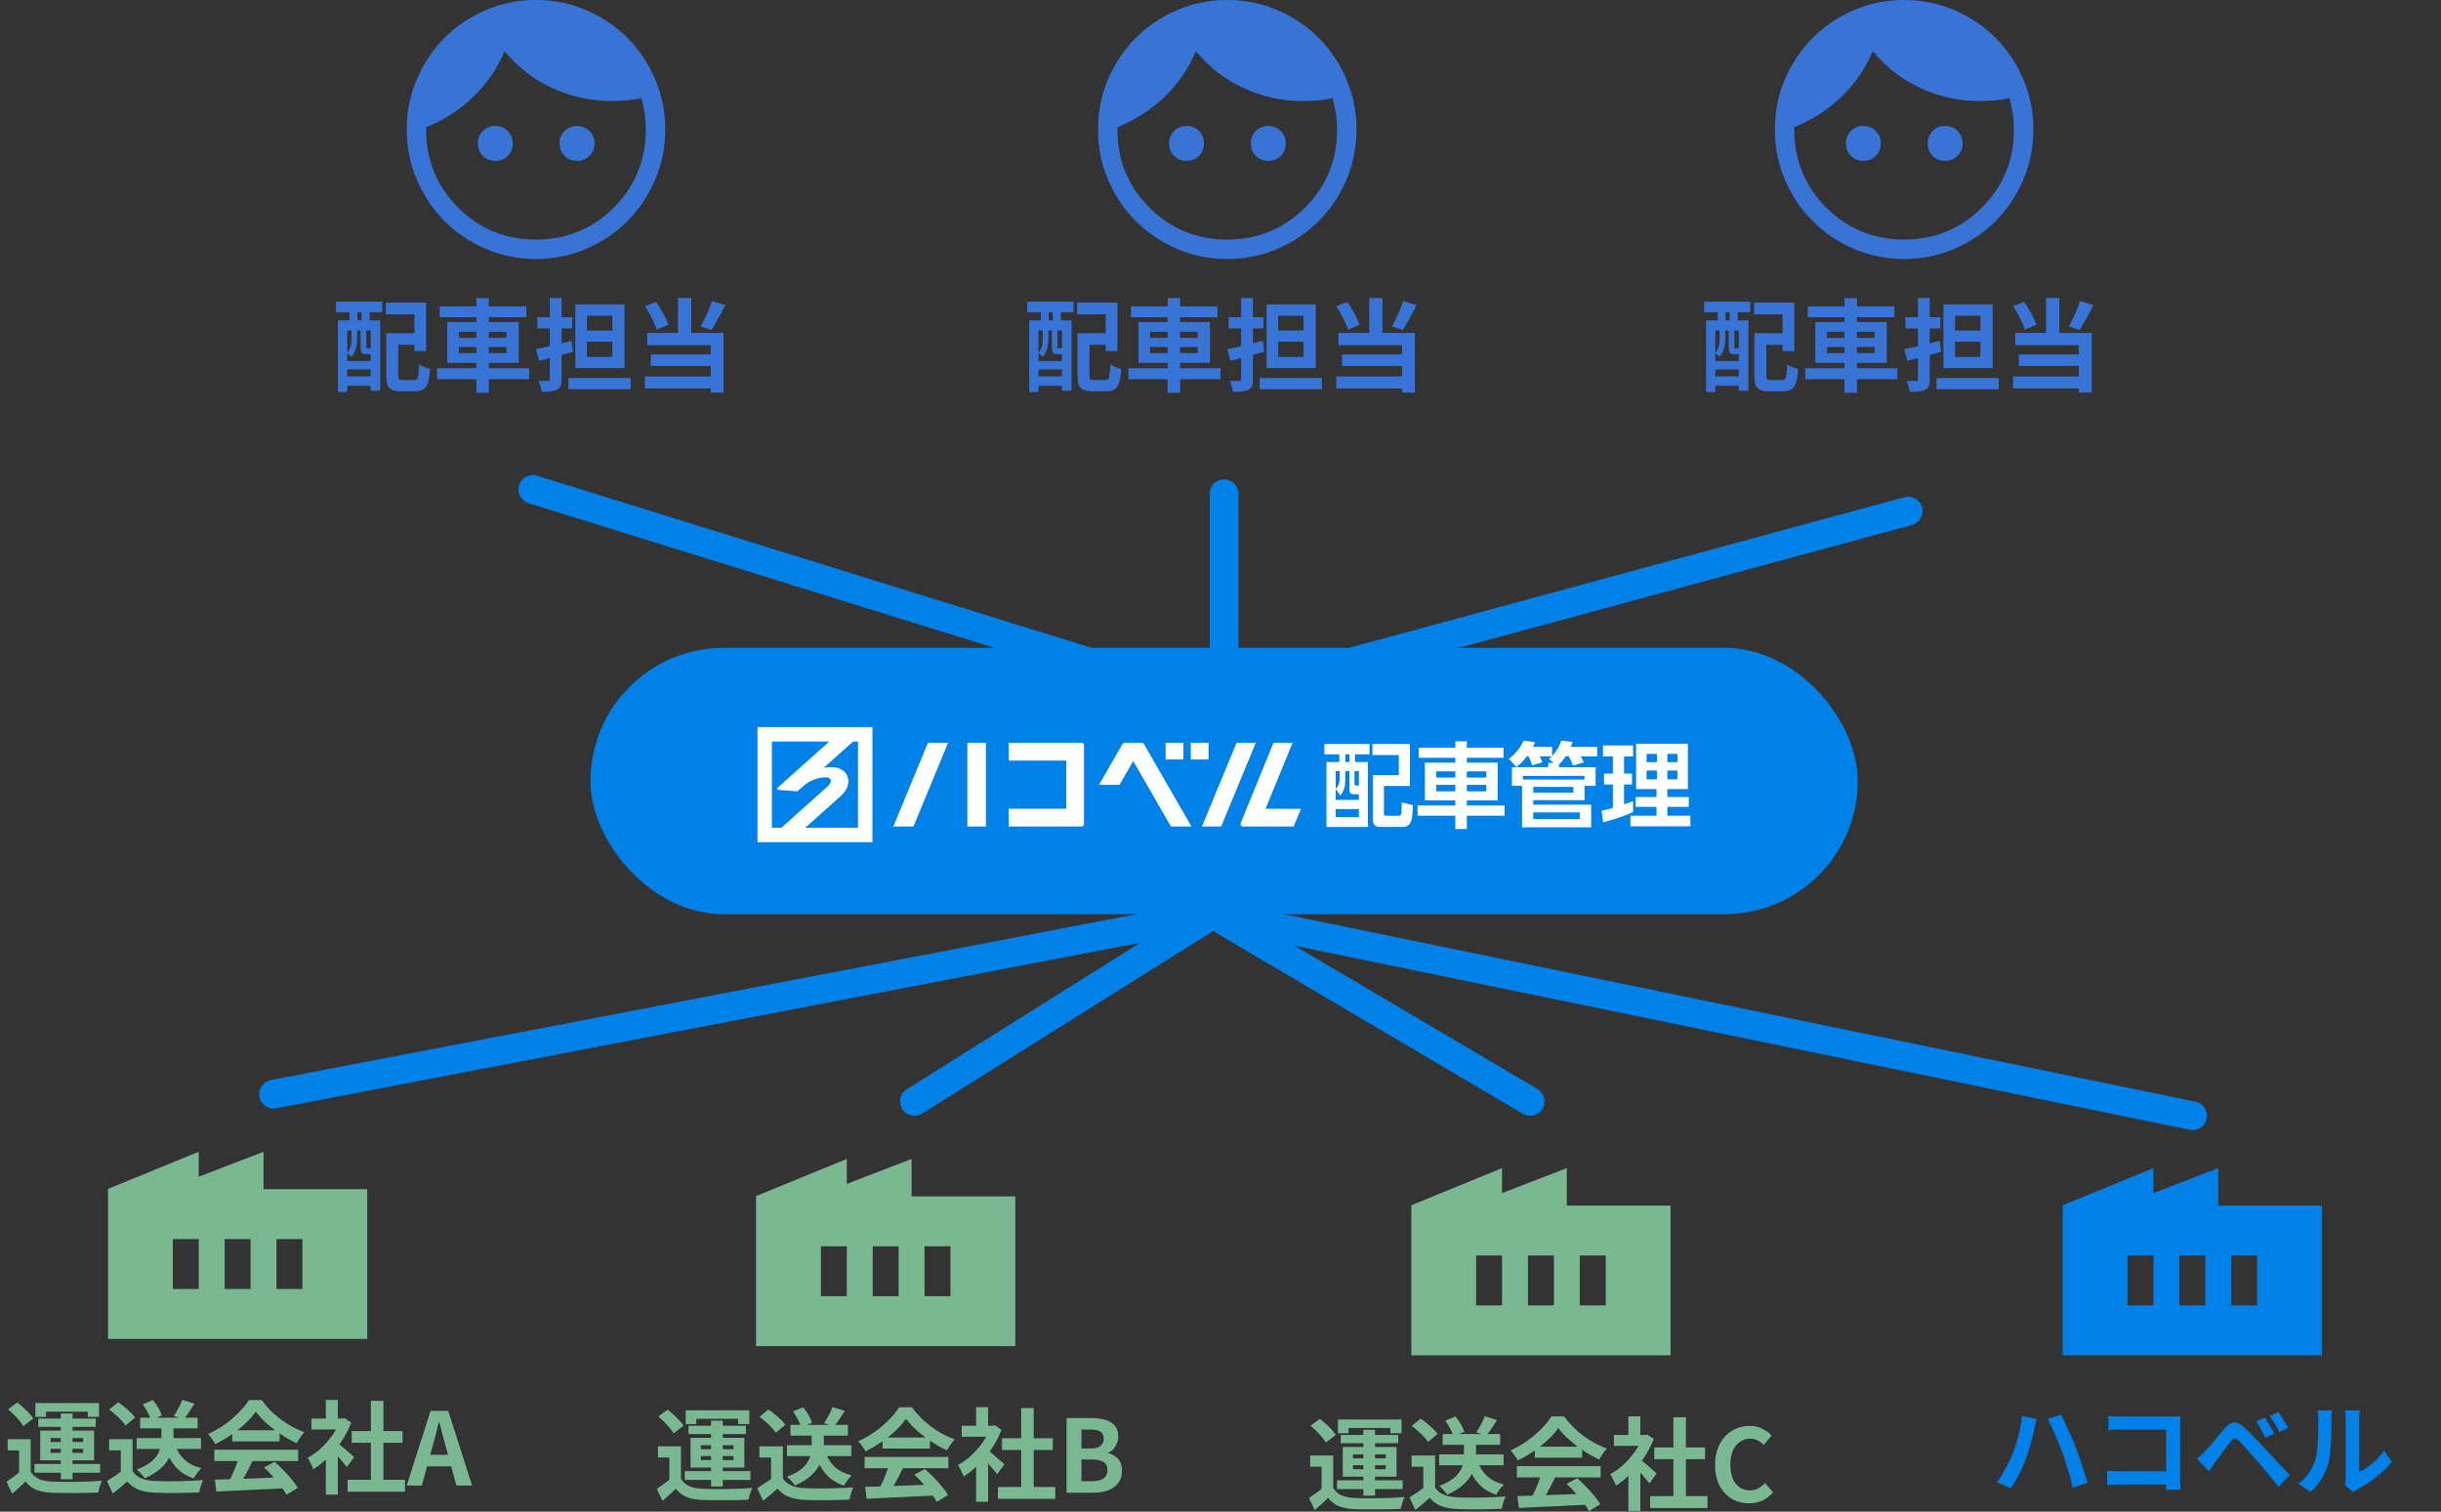 <svg fill="none" height="210" viewBox="0 0 339 210" width="339" xmlns="http://www.w3.org/2000/svg"><rect x="0" y="0" width="339" height="210" fill="#333333" stroke="none"/><path d="m304.5 155-136.064-28" stroke="#0081e8" stroke-linecap="round" stroke-width="4"/><rect fill="#0081e8" height="37" rx="18.5" width="176" x="82" y="90"/><g fill="#fff"><path d="m176.86 103.182-4.558 11.155c-.095.23.074.481.322.481h7.036l1.016-2.458h-4.916l3.751-9.178z"/><path d="m136.922 103.182h-2.583v11.636h2.583z"/><path d="m128.873 103.182-4.81 11.636h2.797l4.809-11.636z"/><path d="m140.094 103.182v2.473h7.983v6.691h-7.983v2.472h10.102c.192 0 .348-.156.348-.349v-10.938c0-.193-.156-.349-.348-.349z"/><path d="m171.735 103.182-4.809 11.636h2.67l4.809-11.636z"/><path d="m158.564 103.182h-2.374c-.125 0-.24.067-.302.175l-3.257 5.672h2.846l1.901-3.31 5.241 9.099h2.849l-6.603-11.462c-.062-.108-.177-.174-.301-.174z"/><path d="m164.346 103.182h-2.468v2.327h2.468z"/><path d="m167.841 103.182h-2.467v2.327h2.467z"/><path d="m105.196 101v16h15.965v-16zm2.003 13.993v-11.986h7.978l-7.187 6.418c-.114.102-.05.292.103.304l2.494.193c.095.008.188-.024.258-.087l.668-.596c.766-.684 1.724-1.123 2.744-1.232.367-.04.604-.021.764.018.351.086.657.566-.12 1.261-1.08.964-4.885 4.362-6.392 5.707zm11.959 0h-7.333c1.767-1.58 4.187-3.737 4.894-4.37 1.74-1.553.966-2.954.709-3.25-.748-.909-2.109-.811-2.405-.793-.143.009-.387.044-.623.082l4.092-3.655h.667v11.986z"/><path d="m195.81 103.358h-5.207v1.537h3.66v2.79h-3.596v6.238c0 .724.413.944 1.07.944h3.106c.516 0 .915-.246 1.108-.724.206-.504.258-1.704.271-2.286l-1.547-.387c0 1.86-.09 1.86-.502 1.86h-1.624c-.245 0-.348-.065-.348-.323v-3.823h3.609v-5.825zm-11.883 0v1.433h2.075v1.072h-1.791v9.016h5.76v-9.016h-1.791v-1.072h2.024v-1.433zm3.48 1.433v1.072h-.58v-1.072zm-1.354 2.325v1.008c0 .529-.129 1.072-.554 1.433v-2.441zm1.354 0v2.558c0 .452.141.671.618.671h.696v.775h-3.222v-1.511l.645.904c.541-.671.683-1.356.683-2.208v-1.188h.58zm1.314 0v2.002h-.373c-.233 0-.245-.052-.245-.297v-1.705zm0 5.283v1.098h-3.222v-1.098z"/><path d="m202.111 115.163h1.599v-1.848h5.245v-1.42h-5.245v-.711h4.279v-5.244h-4.279v-.671h5.09v-1.395h-5.09v-.892h-1.599v.892h-5.09v1.395h5.09v.671h-4.227v5.244h4.227v.711h-5.245v1.42h5.245zm0-8.009v.866h-2.654v-.866zm4.305 0v.866h-2.706v-.866zm-4.305 1.873v.904h-2.654v-.904zm4.305 0v.904h-2.706v-.904z"/><path d="m216.52 106.199c.361-.349.632-.698.902-1.124h.451c.232.413.412.84.567 1.279l1.534-.452c-.129-.284-.284-.556-.464-.827h2.307v-1.33h-3.66c.103-.246.155-.414.232-.672l-1.547-.181c-.296.84-.696 1.486-1.289 2.144v-1.291h-2.654c.129-.259.18-.375.257-.646l-1.585-.22c-.36.982-1.185 1.925-2.023 2.519l1.031 1.137c.644-.439 1.005-.84 1.469-1.46h.245c.167.323.373.892.477 1.253l1.43-.439c-.077-.22-.245-.621-.361-.814h1.663c-.116.129-.258.258-.387.374l.683.53h-.773v.594h-5.052v2.596h1.405v5.76h9.601v-3.138h-8.042v-.633h7.127v-1.99h1.534v-2.596h-5.078v-.374zm-5.026 2.092v-.504h8.557v.504zm1.443 1.02h5.568v.801h-5.568zm0 3.54h6.457v.929h-6.457z"/><path d="m227.217 103.319v6.303h2.836v1.098h-2.9v1.369h2.9v1.227h-3.622v1.473h8.326v-1.473h-3.197v-1.227h2.978v-1.369h-2.978v-1.098h2.849v-6.303zm-3.222 8.899c-.515.155-1.043.284-1.572.413l.219 1.602c1.147-.284 3.106-.917 4.163-1.421v-1.537c-.413.168-.837.31-1.263.452v-2.751h1.108v-1.511h-1.108v-2.377h1.263v-1.537h-4.188v1.537h1.378v2.377h-1.237v1.511h1.237zm6.109-7.491v1.149h-1.43v-1.149zm2.849 0v1.149h-1.393v-1.149zm-2.849 2.312v1.227h-1.43v-1.227zm2.849 0v1.227h-1.393v-1.227z"/></g><path d="m212.5 153-44.064-26-41.436 26" stroke="#0081e8" stroke-linecap="round" stroke-width="4"/><path d="m164.782 22.351c-.688 0-1.264-.232-1.727-.697-.464-.465-.696-1.042-.696-1.731 0-.69.232-1.267.696-1.731.463-.465 1.039-.697 1.727-.697s1.264.232 1.728.697c.463.465.695 1.042.695 1.731 0 .69-.232 1.267-.695 1.731-.464.465-1.04.697-1.728.697zm11.353 0c-.688 0-1.264-.232-1.728-.697s-.695-1.042-.695-1.731c0-.69.231-1.267.695-1.731s1.04-.697 1.728-.697 1.264.232 1.727.697c.464.465.696 1.042.696 1.731 0 .69-.232 1.267-.696 1.731-.463.465-1.039.697-1.727.697zm-5.699 10.928c4.248 0 7.853-1.484 10.814-4.452 2.962-2.968 4.442-6.581 4.442-10.838 0-.779-.059-1.544-.179-2.293s-.269-1.439-.449-2.069c-.598.15-1.249.255-1.952.315-.703.06-1.428.09-2.176.09-2.902 0-5.646-.6-8.234-1.799-2.588-1.199-4.794-2.908-6.619-5.127-1.017 2.428-2.475 4.55-4.375 6.363-1.899 1.814-4.075 3.215-6.528 4.205v.315c0 4.257 1.48 7.87 4.442 10.838 2.961 2.968 6.566 4.452 10.814 4.452zm0 2.698c-2.483 0-4.816-.472-7-1.417-2.184-.944-4.083-2.226-5.699-3.845-1.615-1.619-2.894-3.523-3.836-5.711-.943-2.189-1.414-4.527-1.414-7.016s.471-4.827 1.414-7.015c.942-2.189 2.221-4.092 3.836-5.711 1.616-1.619 3.515-2.901 5.699-3.845 2.184-.944 4.517-1.417 7-1.417s4.816.472 7 1.417c2.184.944 4.083 2.226 5.699 3.845 1.615 1.619 2.894 3.523 3.836 5.711.943 2.189 1.414 4.527 1.414 7.015s-.471 4.827-1.414 7.016c-.942 2.189-2.221 4.092-3.836 5.711-1.616 1.619-3.515 2.901-5.699 3.845-2.184.944-4.517 1.417-7 1.417z" fill="#3774d6"/><path d="m150.449 46.294h3.906v1.596h-3.906zm-.812 0h1.666v5.838c0 .289.037.471.112.546.075.075.252.112.532.112h.294.462.476.336c.177 0 .308-.051.392-.154.093-.112.159-.327.196-.644.047-.317.084-.784.112-1.4.121.093.271.187.448.28.177.084.359.163.546.238.196.065.369.117.518.154-.056.793-.154 1.414-.294 1.862s-.35.765-.63.952c-.28.187-.663.28-1.148.28-.075 0-.177 0-.308 0s-.275 0-.434 0-.322 0-.49 0c-.159 0-.303 0-.434 0s-.229 0-.294 0c-.523 0-.933-.065-1.232-.196-.289-.121-.499-.345-.63-.672-.131-.317-.196-.77-.196-1.358zm-.042-4.256h5.586v6.734h-1.624v-5.11h-3.962zm-6.664 2.478h5.88v9.758h-1.33v-8.372h-3.262v8.568h-1.288zm.686 5.642h4.494v1.162h-4.494zm0 2.128h4.494v1.302h-4.494zm-.952-10.374h6.412v1.47h-6.412zm1.89.336h1.092v3.36h-1.092zm1.652 0h1.12v3.36h-1.12zm-1.386 3.346h.784v1.428c0 .261-.023.546-.07.854-.037.299-.117.597-.238.896-.112.289-.275.555-.49.798-.065-.075-.163-.168-.294-.28-.121-.112-.229-.191-.322-.238.187-.205.322-.425.406-.658.093-.233.154-.467.182-.7.028-.243.042-.471.042-.686zm1.26 0h.784v2.576c0 .093.005.154.014.182.009.019.037.028.084.028h.07.098.084c.103 0 .163-.014.182-.042.084.065.196.126.336.182s.271.098.392.126c-.047.196-.135.341-.266.434-.121.084-.289.126-.504.126-.037 0-.089 0-.154 0-.056 0-.117 0-.182 0-.056 0-.107 0-.154 0-.299 0-.504-.065-.616-.196-.112-.131-.168-.406-.168-.826zm10.976-3.038h12.026v1.512h-12.026zm-.35 8.596h12.796v1.526h-12.796zm5.446-9.744h1.736v13.16h-1.736zm-2.422 6.79v.854h6.608v-.854zm0-2.1v.84h6.608v-.84zm-1.624-1.358h9.926v5.67h-9.926zm12.334 3.766c.429-.084.91-.187 1.442-.308.541-.131 1.111-.266 1.708-.406.597-.149 1.19-.299 1.778-.448l.21 1.526c-.803.224-1.619.448-2.45.672-.821.215-1.573.406-2.254.574zm.182-4.438h4.844v1.554h-4.844zm1.736-2.674h1.638v11.27c0 .401-.042.714-.126.938-.084.233-.247.411-.49.532-.233.121-.527.201-.882.238-.345.047-.765.07-1.26.07-.028-.215-.089-.471-.182-.77-.084-.289-.177-.541-.28-.756.271.009.532.014.784.014h.532c.103 0 .173-.019.21-.056.037-.047.056-.117.056-.21zm2.576 11.116h8.652v1.568h-8.652zm2.576-5.04v2.114h3.528v-2.114zm0-3.612v2.058h3.528v-2.058zm-1.61-1.568h6.832v8.848h-6.832zm14.252-.896h1.848v5.74h-1.848zm-4.592 1.148 1.526-.588c.252.317.49.667.714 1.05.224.373.425.747.602 1.12.177.364.317.695.42.994l-1.624.686c-.084-.299-.215-.639-.392-1.022-.168-.383-.359-.77-.574-1.162s-.439-.751-.672-1.078zm9.296-.728 1.876.56c-.205.411-.42.831-.644 1.26-.224.42-.448.821-.672 1.204-.215.383-.425.723-.63 1.022l-1.484-.532c.187-.317.378-.677.574-1.078.196-.401.378-.812.546-1.232.177-.429.322-.831.434-1.204zm-8.974 4.438h10.612v8.288h-1.792v-6.594h-8.82zm.49 2.982h8.974v1.61h-8.974zm-.798 3.066h10.052v1.666h-10.052z" fill="#3774d6"/><path d="m258.782 22.351c-.688 0-1.264-.232-1.728-.697-.463-.465-.695-1.042-.695-1.731 0-.69.232-1.267.695-1.731.464-.465 1.04-.697 1.728-.697s1.264.232 1.727.697c.464.465.696 1.042.696 1.731 0 .69-.232 1.267-.696 1.731-.463.465-1.039.697-1.727.697zm11.352 0c-.688 0-1.263-.232-1.727-.697s-.696-1.042-.696-1.731c0-.69.232-1.267.696-1.731s1.039-.697 1.727-.697c.689 0 1.264.232 1.728.697s.696 1.042.696 1.731c0 .69-.232 1.267-.696 1.731s-1.039.697-1.728.697zm-5.698 10.928c4.248 0 7.852-1.484 10.814-4.452 2.961-2.968 4.442-6.581 4.442-10.838 0-.779-.06-1.544-.179-2.293-.12-.75-.27-1.439-.449-2.069-.598.15-1.249.255-1.952.315-.703.06-1.428.09-2.176.09-2.902 0-5.647-.6-8.234-1.799-2.588-1.199-4.794-2.908-6.619-5.127-1.017 2.428-2.475 4.55-4.375 6.363-1.899 1.814-4.076 3.215-6.529 4.205v.315c0 4.257 1.481 7.87 4.443 10.838 2.961 2.968 6.566 4.452 10.814 4.452zm0 2.698c-2.483 0-4.816-.472-7-1.417-2.184-.944-4.084-2.226-5.699-3.845-1.615-1.619-2.894-3.523-3.836-5.711-.943-2.189-1.414-4.527-1.414-7.016s.471-4.827 1.414-7.015c.942-2.189 2.221-4.092 3.836-5.711 1.615-1.619 3.515-2.901 5.699-3.845 2.184-.944 4.517-1.417 7-1.417s4.816.472 7 1.417c2.184.944 4.083 2.226 5.698 3.845 1.616 1.619 2.895 3.523 3.837 5.711.942 2.189 1.413 4.527 1.413 7.015s-.471 4.827-1.413 7.016-2.221 4.092-3.837 5.711c-1.615 1.619-3.514 2.901-5.698 3.845-2.184.944-4.517 1.417-7 1.417z" fill="#3774d6"/><path d="m244.449 46.294h3.906v1.596h-3.906zm-.812 0h1.666v5.838c0 .289.037.471.112.546.075.075.252.112.532.112h.294.462.476.336c.177 0 .308-.051.392-.154.093-.112.159-.327.196-.644.047-.317.084-.784.112-1.4.121.093.271.187.448.28.177.084.359.163.546.238.196.065.369.117.518.154-.056.793-.154 1.414-.294 1.862s-.35.765-.63.952c-.28.187-.663.28-1.148.28-.075 0-.177 0-.308 0s-.275 0-.434 0-.322 0-.49 0c-.159 0-.303 0-.434 0s-.229 0-.294 0c-.523 0-.933-.065-1.232-.196-.289-.121-.499-.345-.63-.672-.131-.317-.196-.77-.196-1.358zm-.042-4.256h5.586v6.734h-1.624v-5.11h-3.962zm-6.664 2.478h5.88v9.758h-1.33v-8.372h-3.262v8.568h-1.288zm.686 5.642h4.494v1.162h-4.494zm0 2.128h4.494v1.302h-4.494zm-.952-10.374h6.412v1.47h-6.412zm1.89.336h1.092v3.36h-1.092zm1.652 0h1.12v3.36h-1.12zm-1.386 3.346h.784v1.428c0 .261-.023.546-.07.854-.037.299-.117.597-.238.896-.112.289-.275.555-.49.798-.065-.075-.163-.168-.294-.28-.121-.112-.229-.191-.322-.238.187-.205.322-.425.406-.658.093-.233.154-.467.182-.7.028-.243.042-.471.042-.686zm1.26 0h.784v2.576c0 .093.005.154.014.182.009.019.037.028.084.028h.07.098.084c.103 0 .163-.014.182-.042.084.065.196.126.336.182s.271.098.392.126c-.047.196-.135.341-.266.434-.121.084-.289.126-.504.126-.037 0-.089 0-.154 0-.056 0-.117 0-.182 0-.056 0-.107 0-.154 0-.299 0-.504-.065-.616-.196-.112-.131-.168-.406-.168-.826zm10.976-3.038h12.026v1.512h-12.026zm-.35 8.596h12.796v1.526h-12.796zm5.446-9.744h1.736v13.16h-1.736zm-2.422 6.79v.854h6.608v-.854zm0-2.1v.84h6.608v-.84zm-1.624-1.358h9.926v5.67h-9.926zm12.334 3.766c.429-.084.91-.187 1.442-.308.541-.131 1.111-.266 1.708-.406.597-.149 1.19-.299 1.778-.448l.21 1.526c-.803.224-1.619.448-2.45.672-.821.215-1.573.406-2.254.574zm.182-4.438h4.844v1.554h-4.844zm1.736-2.674h1.638v11.27c0 .401-.042.714-.126.938-.084.233-.247.411-.49.532-.233.121-.527.201-.882.238-.345.047-.765.07-1.26.07-.028-.215-.089-.471-.182-.77-.084-.289-.177-.541-.28-.756.271.009.532.014.784.014h.532c.103 0 .173-.019.21-.056.037-.047.056-.117.056-.21zm2.576 11.116h8.652v1.568h-8.652zm2.576-5.04v2.114h3.528v-2.114zm0-3.612v2.058h3.528v-2.058zm-1.61-1.568h6.832v8.848h-6.832zm14.252-.896h1.848v5.74h-1.848zm-4.592 1.148 1.526-.588c.252.317.49.667.714 1.05.224.373.425.747.602 1.12.177.364.317.695.42.994l-1.624.686c-.084-.299-.215-.639-.392-1.022-.168-.383-.359-.77-.574-1.162s-.439-.751-.672-1.078zm9.296-.728 1.876.56c-.205.411-.42.831-.644 1.26-.224.42-.448.821-.672 1.204-.215.383-.425.723-.63 1.022l-1.484-.532c.187-.317.378-.677.574-1.078.196-.401.378-.812.546-1.232.177-.429.322-.831.434-1.204zm-8.974 4.438h10.612v8.288h-1.792v-6.594h-8.82zm.49 2.982h8.974v1.61h-8.974zm-.798 3.066h10.052v1.666h-10.052z" fill="#3774d6"/><path d="m68.782 22.351c-.688 0-1.264-.232-1.728-.697-.464-.465-.696-1.042-.696-1.731 0-.69.232-1.267.696-1.731.464-.465 1.04-.697 1.728-.697.688 0 1.264.232 1.728.697s.696 1.042.696 1.731c0 .69-.232 1.267-.696 1.731s-1.04.697-1.728.697zm11.353 0c-.688 0-1.264-.232-1.728-.697-.464-.465-.696-1.042-.696-1.731 0-.69.232-1.267.696-1.731.464-.465 1.04-.697 1.728-.697s1.264.232 1.728.697c.464.465.696 1.042.696 1.731 0 .69-.232 1.267-.696 1.731-.464.465-1.04.697-1.728.697zm-5.699 10.928c4.248 0 7.853-1.484 10.814-4.452 2.962-2.968 4.442-6.581 4.442-10.838 0-.779-.06-1.544-.179-2.293s-.269-1.439-.449-2.069c-.598.15-1.249.255-1.952.315-.703.06-1.429.09-2.176.09-2.902 0-5.646-.6-8.234-1.799-2.588-1.199-4.794-2.908-6.619-5.127-1.017 2.428-2.475 4.55-4.375 6.363-1.9 1.814-4.076 3.215-6.529 4.205v.315c0 4.257 1.481 7.87 4.442 10.838 2.962 2.968 6.566 4.452 10.814 4.452zm0 2.698c-2.483 0-4.816-.472-7-1.417-2.184-.944-4.083-2.226-5.699-3.845-1.615-1.619-2.894-3.523-3.837-5.711s-1.413-4.527-1.413-7.016.471-4.827 1.413-7.015c.942-2.189 2.221-4.092 3.837-5.711 1.615-1.619 3.515-2.901 5.699-3.845 2.184-.944 4.517-1.417 7-1.417s4.816.472 7 1.417c2.184.944 4.083 2.226 5.699 3.845 1.615 1.619 2.894 3.523 3.837 5.711.942 2.189 1.413 4.527 1.413 7.015s-.471 4.827-1.413 7.016-2.221 4.092-3.837 5.711c-1.615 1.619-3.515 2.901-5.699 3.845-2.184.944-4.517 1.417-7 1.417z" fill="#3774d6"/><path d="m54.449 46.294h3.906v1.596h-3.906zm-.812 0h1.666v5.838c0 .289.037.471.112.546.075.075.252.112.532.112h.294.462.476.336c.177 0 .308-.051.392-.154.093-.112.159-.327.196-.644.047-.317.084-.784.112-1.4.121.093.271.187.448.28.177.084.359.163.546.238.196.065.369.117.518.154-.056.793-.154 1.414-.294 1.862s-.35.765-.63.952c-.28.187-.663.28-1.148.28-.075 0-.177 0-.308 0-.131 0-.275 0-.434 0-.159 0-.322 0-.49 0-.159 0-.303 0-.434 0-.131 0-.229 0-.294 0-.523 0-.933-.065-1.232-.196-.289-.121-.499-.345-.63-.672-.131-.317-.196-.77-.196-1.358zm-.042-4.256h5.586v6.734h-1.624v-5.11h-3.962zm-6.664 2.478h5.88v9.758h-1.33v-8.372h-3.262v8.568h-1.288zm.686 5.642h4.494v1.162h-4.494zm0 2.128h4.494v1.302h-4.494zm-.952-10.374h6.412v1.47h-6.412zm1.89.336h1.092v3.36h-1.092zm1.652 0h1.12v3.36h-1.12zm-1.386 3.346h.784v1.428c0 .261-.023.546-.07.854-.037.299-.117.597-.238.896-.112.289-.275.555-.49.798-.065-.075-.163-.168-.294-.28-.121-.112-.229-.191-.322-.238.187-.205.322-.425.406-.658.093-.233.154-.467.182-.7.028-.243.042-.471.042-.686zm1.26 0h.784v2.576c0 .093.005.154.014.182.009.019.037.028.084.028h.07.098.084c.103 0 .163-.014.182-.042.084.065.196.126.336.182s.271.098.392.126c-.047.196-.135.341-.266.434-.121.084-.289.126-.504.126-.037 0-.089 0-.154 0-.056 0-.117 0-.182 0-.056 0-.107 0-.154 0-.299 0-.504-.065-.616-.196-.112-.131-.168-.406-.168-.826zm10.976-3.038h12.026v1.512h-12.026zm-.35 8.596h12.796v1.526h-12.796zm5.446-9.744h1.736v13.16h-1.736zm-2.422 6.79v.854h6.608v-.854zm0-2.1v.84h6.608v-.84zm-1.624-1.358h9.926v5.67h-9.926zm12.334 3.766c.429-.084.91-.187 1.442-.308.541-.131 1.111-.266 1.708-.406.597-.149 1.19-.299 1.778-.448l.21 1.526c-.803.224-1.619.448-2.45.672-.821.215-1.573.406-2.254.574zm.182-4.438h4.844v1.554h-4.844zm1.736-2.674h1.638v11.27c0 .401-.042.714-.126.938-.084.233-.247.411-.49.532-.233.121-.527.201-.882.238-.345.047-.765.07-1.26.07-.028-.215-.089-.471-.182-.77-.084-.289-.177-.541-.28-.756.271.009.532.014.784.014h.532c.103 0 .173-.019.21-.056.037-.047.056-.117.056-.21zm2.576 11.116h8.652v1.568h-8.652zm2.576-5.04v2.114h3.528v-2.114zm0-3.612v2.058h3.528v-2.058zm-1.61-1.568h6.832v8.848h-6.832zm14.252-.896h1.848v5.74h-1.848zm-4.592 1.148 1.526-.588c.252.317.49.667.714 1.05.224.373.425.747.602 1.12.177.364.317.695.42.994l-1.624.686c-.084-.299-.215-.639-.392-1.022-.168-.383-.359-.77-.574-1.162-.215-.392-.439-.751-.672-1.078zm9.296-.728 1.876.56c-.205.411-.42.831-.644 1.26-.224.42-.448.821-.672 1.204-.215.383-.425.723-.63 1.022l-1.484-.532c.187-.317.378-.677.574-1.078.196-.401.378-.812.546-1.232.177-.429.322-.831.434-1.204zm-8.974 4.438h10.612v8.288h-1.792v-6.594h-8.82zm.49 2.982h8.974v1.61h-8.974zm-.798 3.066h10.052v1.666h-10.052z" fill="#3774d6"/><path d="m170 68.594v22.907" stroke="#0081e8" stroke-linecap="round" stroke-width="4"/><path d="m265 71-94 25.5" stroke="#0081e8" stroke-linecap="round" stroke-width="4"/><path d="m74 68 95 29.5" stroke="#0081e8" stroke-linecap="round" stroke-width="4"/><path d="m4.26 199.927v5.166h-1.61v-3.612h-1.582v-1.554zm0 4.494c.271.467.653.812 1.148 1.036.495.215 1.097.336 1.806.364.42.019.924.033 1.512.042.597 0 1.218-.005 1.862-.014.653-.009 1.288-.023 1.904-.042.625-.028 1.185-.065 1.68-.112-.065.121-.135.285-.21.49-.065.196-.131.397-.196.602-.056.205-.098.387-.126.546-.429.028-.924.047-1.484.056s-1.139.014-1.736.014c-.597.009-1.176.009-1.736 0-.56 0-1.055-.009-1.484-.028-.84-.037-1.554-.173-2.142-.406s-1.092-.621-1.512-1.162c-.271.28-.56.555-.868.826-.299.28-.625.569-.98.868l-.798-1.666c.299-.196.611-.415.938-.658.336-.243.658-.495.966-.756zm-3.136-8.638 1.274-.952c.271.205.551.439.84.7s.555.523.798.784.439.509.588.742l-1.386 1.064c-.131-.233-.313-.485-.546-.756-.224-.28-.476-.555-.756-.826-.28-.28-.551-.532-.812-.756zm7.322.574h1.624v9.142h-1.624zm-1.428 4.914v.56h4.536v-.56zm0-1.498v.546h4.536v-.546zm-1.428-1.036h7.476v4.13h-7.476zm-.672-3.822h8.834v1.918h-1.554v-.728h-5.81v.728h-1.47zm.392 2.156h7.98v1.148h-7.98zm-.518 6.3h9.114v1.218h-9.114zm14.182-3.598h8.946v1.512h-8.946zm.49-2.828h7.98v1.484h-7.98zm2.954.728h1.68v2.24c0 .448-.056.915-.168 1.4-.103.485-.299.971-.588 1.456-.28.476-.686.938-1.218 1.386-.523.439-1.199.84-2.03 1.204-.075-.121-.177-.257-.308-.406-.131-.149-.266-.299-.406-.448s-.275-.271-.406-.364c.793-.289 1.419-.611 1.876-.966.467-.355.807-.723 1.022-1.106.224-.383.369-.756.434-1.12.075-.373.112-.723.112-1.05zm1.932 3.164c.289.775.728 1.433 1.316 1.974.597.532 1.363.915 2.296 1.148-.121.112-.252.252-.392.42-.131.168-.257.341-.378.518-.112.168-.21.327-.294.476-1.027-.336-1.857-.863-2.492-1.582-.635-.719-1.125-1.601-1.47-2.646zm-5.936-.91v5.166h-1.638v-3.612h-1.624v-1.554zm0 4.438c.289.457.695.793 1.218 1.008.523.215 1.148.336 1.876.364.411.019.896.033 1.456.042.569 0 1.167-.005 1.792-.014.625-.009 1.237-.028 1.834-.056.607-.028 1.143-.061 1.61-.098-.056.131-.121.299-.196.504-.075.205-.145.415-.21.63-.056.215-.098.406-.126.574-.42.028-.901.047-1.442.056-.541.019-1.097.028-1.666.028-.569.009-1.12.009-1.652 0-.532-.009-1.008-.023-1.428-.042-.859-.037-1.591-.173-2.198-.406-.607-.224-1.143-.607-1.61-1.148-.308.261-.625.532-.952.812-.317.28-.667.569-1.05.868l-.826-1.75c.327-.196.667-.411 1.022-.644.355-.233.695-.476 1.022-.728zm-3.248-8.554 1.246-1.008c.289.187.583.406.882.658.299.243.579.495.84.756.261.252.471.485.63.7l-1.33 1.12c-.14-.224-.336-.467-.588-.728-.243-.261-.513-.523-.812-.784-.299-.271-.588-.509-.868-.714zm10.15-1.344 1.708.532c-.252.401-.513.798-.784 1.19-.261.383-.504.709-.728.98l-1.372-.476c.14-.215.285-.448.434-.7.149-.261.289-.523.42-.784.131-.271.238-.518.322-.742zm-5.488.616 1.414-.588c.261.317.509.677.742 1.078.233.401.397.756.49 1.064l-1.512.644c-.075-.299-.224-.653-.448-1.064-.215-.42-.443-.798-.686-1.134zm10.01 10.472c.831-.028 1.792-.056 2.884-.084 1.101-.037 2.254-.079 3.458-.126 1.213-.047 2.408-.093 3.584-.14l-.056 1.54c-1.139.065-2.296.121-3.472.168-1.167.056-2.277.107-3.332.154-1.055.056-2.007.103-2.856.14zm-.07-4.158h11.634v1.568h-11.634zm2.492-2.702h6.566v1.54h-6.566zm.924 3.724 1.918.518c-.215.439-.443.887-.686 1.344-.233.448-.467.877-.7 1.288-.224.411-.439.775-.644 1.092l-1.47-.49c.187-.345.383-.733.588-1.162.205-.439.392-.882.56-1.33.177-.457.322-.877.434-1.26zm3.486 1.442 1.47-.784c.42.364.835.756 1.246 1.176.411.42.789.845 1.134 1.274.345.42.625.807.84 1.162l-1.568.952c-.187-.355-.453-.756-.798-1.204-.336-.439-.709-.887-1.12-1.344-.401-.457-.803-.868-1.204-1.232zm-1.148-7.756c-.373.532-.854 1.078-1.442 1.638-.588.551-1.241 1.073-1.96 1.568-.719.495-1.465.929-2.24 1.302-.056-.14-.145-.294-.266-.462-.112-.177-.233-.345-.364-.504-.121-.168-.243-.313-.364-.434.803-.355 1.573-.793 2.31-1.316.737-.532 1.395-1.092 1.974-1.68.588-.597 1.055-1.171 1.4-1.722h1.764c.373.513.789.999 1.246 1.456.457.457.943.877 1.456 1.26.513.373 1.041.709 1.582 1.008.551.289 1.106.537 1.666.742-.205.205-.401.448-.588.728-.187.28-.355.546-.504.798-.7-.327-1.409-.728-2.128-1.204-.719-.476-1.391-.989-2.016-1.54-.616-.551-1.125-1.097-1.526-1.638zm12.754 9.464h7.966v1.652h-7.966zm.574-6.762h7.056v1.624h-7.056zm2.66-4.2h1.736v11.76h-1.736zm-8.26 2.464h4.578v1.512h-4.578zm2.002 4.774 1.666-1.988v7.77h-1.666zm0-7.364h1.666v3.29h-1.666zm1.484 5.852c.131.084.308.224.532.42.233.187.481.397.742.63.261.224.499.434.714.63.215.187.369.322.462.406l-1.008 1.372c-.14-.177-.313-.383-.518-.616-.196-.243-.406-.49-.63-.742s-.443-.49-.658-.714c-.215-.224-.397-.411-.546-.56zm.49-3.262h.322l.294-.07.938.616c-.345.915-.798 1.787-1.358 2.618-.56.821-1.176 1.563-1.848 2.226s-1.358 1.213-2.058 1.652c-.047-.149-.121-.327-.224-.532-.093-.215-.191-.415-.294-.602-.093-.196-.187-.35-.28-.462.644-.336 1.26-.775 1.848-1.316.588-.551 1.115-1.153 1.582-1.806.467-.663.826-1.339 1.078-2.03zm9.254 9.296 3.318-10.374h2.45l3.318 10.374h-2.184l-1.47-5.404c-.159-.541-.313-1.101-.462-1.68-.14-.588-.289-1.157-.448-1.708h-.056c-.131.56-.275 1.129-.434 1.708-.149.579-.299 1.139-.448 1.68l-1.484 5.404zm2.058-2.66v-1.61h4.928v1.61z" fill="#7ab892"/><path d="m15 186v-20.843l12.6-5.157v3.467l9-3.467v5.2h14.4v20.8zm16.2-6.933h3.6v-6.934h-3.6zm-7.2 0h3.6v-6.934h-3.6zm14.4 0h3.6v-6.934h-3.6z" fill="#7ab892"/><path d="m94.57 200.926v5.166h-1.61v-3.612h-1.582v-1.554zm0 4.494c.271.467.653.812 1.148 1.036.495.215 1.097.336 1.806.364.42.019.924.033 1.512.042.597 0 1.218-.004 1.862-.014.653-.009 1.288-.023 1.904-.042.625-.028 1.185-.065 1.68-.112-.065.122-.135.285-.21.49-.066.196-.131.397-.196.602-.056.206-.098.388-.126.546-.429.028-.924.047-1.484.056-.56.01-1.139.014-1.736.014-.598.01-1.176.01-1.736 0-.56 0-1.055-.009-1.484-.028-.84-.037-1.554-.172-2.142-.406-.588-.233-1.092-.62-1.512-1.162-.271.28-.56.556-.868.826-.299.28-.625.57-.98.868l-.798-1.666c.299-.196.611-.415.938-.658.336-.242.658-.494.966-.756zm-3.136-8.638 1.274-.952c.271.206.551.439.84.7.289.262.555.523.798.784.243.262.439.509.588.742l-1.386 1.064c-.131-.233-.313-.485-.546-.756-.224-.28-.476-.555-.756-.826-.28-.28-.551-.532-.812-.756zm7.322.574h1.624v9.142h-1.624zm-1.428 4.914v.56h4.536v-.56zm0-1.498v.546h4.536v-.546zm-1.428-1.036h7.476v4.13h-7.476zm-.672-3.822h8.834v1.918h-1.554v-.728h-5.81v.728h-1.47zm.392 2.156h7.98v1.148h-7.98zm-.518 6.3h9.114v1.218h-9.114zm14.182-3.598h8.946v1.512h-8.946zm.49-2.828h7.98v1.484h-7.98zm2.954.728h1.68v2.24c0 .448-.056.915-.168 1.4-.103.486-.299.971-.588 1.456-.28.476-.686.938-1.218 1.386-.523.439-1.2.84-2.03 1.204-.075-.121-.178-.256-.308-.406-.131-.149-.266-.298-.406-.448-.14-.149-.276-.27-.406-.364.793-.289 1.418-.611 1.876-.966.467-.354.807-.723 1.022-1.106.224-.382.368-.756.434-1.12.074-.373.112-.723.112-1.05zm1.932 3.164c.289.775.728 1.433 1.316 1.974.597.532 1.362.915 2.296 1.148-.121.112-.252.252-.392.42-.131.168-.257.341-.378.518-.112.168-.21.327-.294.476-1.027-.336-1.857-.863-2.492-1.582-.635-.718-1.125-1.6-1.47-2.646zm-5.936-.91v5.166h-1.638v-3.612h-1.624v-1.554zm0 4.438c.289.458.695.794 1.218 1.008.522.215 1.148.336 1.876.364.411.019.896.033 1.456.042.569 0 1.167-.004 1.792-.014.625-.009 1.237-.028 1.834-.056.607-.028 1.143-.06 1.61-.098-.056.131-.121.299-.196.504-.075.206-.145.416-.21.63-.056.215-.098.406-.126.574-.42.028-.901.047-1.442.056-.542.019-1.097.028-1.666.028-.57.01-1.12.01-1.652 0-.532-.009-1.008-.023-1.428-.042-.859-.037-1.592-.172-2.198-.406-.607-.224-1.144-.606-1.61-1.148-.308.262-.626.532-.952.812-.318.28-.668.57-1.05.868l-.826-1.75c.326-.196.667-.41 1.022-.644.354-.233.695-.476 1.022-.728zm-3.248-8.554 1.246-1.008c.289.187.583.406.882.658.298.243.578.495.84.756.261.252.471.486.63.7l-1.33 1.12c-.14-.224-.336-.466-.588-.728-.243-.261-.514-.522-.812-.784-.299-.27-.588-.508-.868-.714zm10.15-1.344 1.708.532c-.252.402-.513.798-.784 1.19-.262.383-.504.71-.728.98l-1.372-.476c.14-.214.284-.448.434-.7.149-.261.289-.522.42-.784.131-.27.238-.518.322-.742zm-5.488.616 1.414-.588c.261.318.508.677.742 1.078.233.402.397.756.49 1.064l-1.512.644c-.075-.298-.224-.653-.448-1.064-.215-.42-.444-.798-.686-1.134zm10.01 10.472c.83-.028 1.792-.056 2.884-.084 1.101-.037 2.254-.079 3.458-.126 1.213-.046 2.408-.093 3.584-.14l-.056 1.54c-1.139.066-2.296.122-3.472.168-1.167.056-2.278.108-3.332.154-1.055.056-2.007.103-2.856.14zm-.07-4.158h11.634v1.568h-11.634zm2.492-2.702h6.566v1.54h-6.566zm.924 3.724 1.918.518c-.215.439-.444.887-.686 1.344-.234.448-.467.878-.7 1.288-.224.411-.439.775-.644 1.092l-1.47-.49c.186-.345.382-.732.588-1.162.205-.438.392-.882.56-1.33.177-.457.322-.877.434-1.26zm3.486 1.442 1.47-.784c.42.364.835.756 1.246 1.176s.789.845 1.134 1.274c.345.42.625.808.84 1.162l-1.568.952c-.187-.354-.453-.756-.798-1.204-.336-.438-.71-.886-1.12-1.344-.402-.457-.803-.868-1.204-1.232zm-1.148-7.756c-.374.532-.854 1.078-1.442 1.638-.588.551-1.242 1.074-1.96 1.568-.719.495-1.466.929-2.24 1.302-.056-.14-.145-.294-.266-.462-.112-.177-.234-.345-.364-.504-.122-.168-.243-.312-.364-.434.802-.354 1.572-.793 2.31-1.316.737-.532 1.395-1.092 1.974-1.68.588-.597 1.054-1.171 1.4-1.722h1.764c.373.514.788.999 1.246 1.456.457.458.943.878 1.456 1.26.513.374 1.041.71 1.582 1.008.551.29 1.106.537 1.666.742-.205.206-.401.448-.588.728s-.355.546-.504.798c-.7-.326-1.409-.728-2.128-1.204s-1.391-.989-2.016-1.54c-.616-.55-1.125-1.096-1.526-1.638zm12.754 9.464h7.966v1.652h-7.966zm.574-6.762h7.056v1.624h-7.056zm2.66-4.2h1.736v11.76h-1.736zm-8.26 2.464h4.578v1.512h-4.578zm2.002 4.774 1.666-1.988v7.77h-1.666zm0-7.364h1.666v3.29h-1.666zm1.484 5.852c.13.084.308.224.532.42.233.187.48.397.742.63.261.224.499.434.714.63.214.187.368.322.462.406l-1.008 1.372c-.14-.177-.313-.382-.518-.616-.196-.242-.406-.49-.63-.742s-.444-.49-.658-.714c-.215-.224-.397-.41-.546-.56zm.49-3.262h.322l.294-.07.938.616c-.346.915-.798 1.788-1.358 2.618-.56.822-1.176 1.564-1.848 2.226-.672.663-1.358 1.214-2.058 1.652-.047-.149-.122-.326-.224-.532-.094-.214-.192-.415-.294-.602-.094-.196-.187-.35-.28-.462.644-.336 1.26-.774 1.848-1.316.588-.55 1.115-1.152 1.582-1.806.466-.662.826-1.339 1.078-2.03zm10.584 9.296v-10.374h3.43c.709 0 1.344.08 1.904.238.569.159 1.017.425 1.344.798.336.374.504.882.504 1.526 0 .318-.061.63-.182.938-.112.299-.271.565-.476.798-.206.234-.458.406-.756.518v.056c.56.131 1.022.402 1.386.812.364.402.546.948.546 1.638 0 .691-.177 1.265-.532 1.722-.345.448-.821.784-1.428 1.008-.598.215-1.279.322-2.044.322zm2.072-6.146h1.218c.653 0 1.129-.121 1.428-.364.298-.252.448-.583.448-.994 0-.457-.154-.784-.462-.98s-.775-.294-1.4-.294h-1.232zm0 4.55h1.442c.709 0 1.246-.126 1.61-.378.373-.261.56-.662.56-1.204 0-.504-.187-.868-.56-1.092-.364-.233-.901-.35-1.61-.35h-1.442z" fill="#7ab892"/><path d="m105 187v-20.843l12.6-5.157v3.467l9-3.467v5.2h14.4v20.8zm16.2-6.933h3.6v-6.934h-3.6zm-7.2 0h3.6v-6.934h-3.6zm14.4 0h3.6v-6.934h-3.6z" fill="#7ab892"/><path d="m185.151 202.2v5.166h-1.61v-3.612h-1.582v-1.554zm0 4.494c.271.466.653.812 1.148 1.036.495.214 1.097.336 1.806.364.42.018.924.032 1.512.042.597 0 1.218-.005 1.862-.014.653-.01 1.288-.024 1.904-.042.625-.028 1.185-.066 1.68-.112-.065.121-.135.284-.21.49-.065.196-.131.396-.196.602-.056.205-.098.387-.126.546-.429.028-.924.046-1.484.056-.56.009-1.139.014-1.736.014-.597.009-1.176.009-1.736 0-.56 0-1.055-.01-1.484-.028-.84-.038-1.554-.173-2.142-.406-.588-.234-1.092-.621-1.512-1.162-.271.28-.56.555-.868.826-.299.28-.625.569-.98.868l-.798-1.666c.299-.196.611-.416.938-.658.336-.243.658-.495.966-.756zm-3.136-8.638 1.274-.952c.271.205.551.438.84.7.289.261.555.522.798.784.243.261.439.508.588.742l-1.386 1.064c-.131-.234-.313-.486-.546-.756-.224-.28-.476-.556-.756-.826-.28-.28-.551-.532-.812-.756zm7.322.574h1.624v9.142h-1.624zm-1.428 4.914v.56h4.536v-.56zm0-1.498v.546h4.536v-.546zm-1.428-1.036h7.476v4.13h-7.476zm-.672-3.822h8.834v1.918h-1.554v-.728h-5.81v.728h-1.47zm.392 2.156h7.98v1.148h-7.98zm-.518 6.3h9.114v1.218h-9.114zm14.182-3.598h8.946v1.512h-8.946zm.49-2.828h7.98v1.484h-7.98zm2.954.728h1.68v2.24c0 .448-.056.914-.168 1.4-.103.485-.299.97-.588 1.456-.28.476-.686.938-1.218 1.386-.523.438-1.199.84-2.03 1.204-.075-.122-.177-.257-.308-.406-.131-.15-.266-.299-.406-.448-.14-.15-.275-.271-.406-.364.793-.29 1.419-.612 1.876-.966.467-.355.807-.724 1.022-1.106.224-.383.369-.756.434-1.12.075-.374.112-.724.112-1.05zm1.932 3.164c.289.774.728 1.432 1.316 1.974.597.532 1.363.914 2.296 1.148-.121.112-.252.252-.392.42-.131.168-.257.34-.378.518-.112.168-.21.326-.294.476-1.027-.336-1.857-.864-2.492-1.582-.635-.719-1.125-1.601-1.47-2.646zm-5.936-.91v5.166h-1.638v-3.612h-1.624v-1.554zm0 4.438c.289.457.695.793 1.218 1.008.523.214 1.148.336 1.876.364.411.018.896.032 1.456.042.569 0 1.167-.005 1.792-.014.625-.01 1.237-.028 1.834-.056.607-.028 1.143-.061 1.61-.098-.056.13-.121.298-.196.504-.075.205-.145.415-.21.63-.056.214-.098.406-.126.574-.42.028-.901.046-1.442.056-.541.018-1.097.028-1.666.028-.569.009-1.12.009-1.652 0-.532-.01-1.008-.024-1.428-.042-.859-.038-1.591-.173-2.198-.406-.607-.224-1.143-.607-1.61-1.148-.308.261-.625.532-.952.812-.317.28-.667.569-1.05.868l-.826-1.75c.327-.196.667-.411 1.022-.644.355-.234.695-.476 1.022-.728zm-3.248-8.554 1.246-1.008c.289.186.583.406.882.658.299.242.579.494.84.756.261.252.471.485.63.7l-1.33 1.12c-.14-.224-.336-.467-.588-.728-.243-.262-.513-.523-.812-.784-.299-.271-.588-.509-.868-.714zm10.15-1.344 1.708.532c-.252.401-.513.798-.784 1.19-.261.382-.504.709-.728.98l-1.372-.476c.14-.215.285-.448.434-.7.149-.262.289-.523.42-.784.131-.271.238-.518.322-.742zm-5.488.616 1.414-.588c.261.317.509.676.742 1.078.233.401.397.756.49 1.064l-1.512.644c-.075-.299-.224-.654-.448-1.064-.215-.42-.443-.798-.686-1.134zm10.01 10.472c.831-.028 1.792-.056 2.884-.084 1.101-.038 2.254-.08 3.458-.126 1.213-.047 2.408-.094 3.584-.14l-.056 1.54c-1.139.065-2.296.121-3.472.168-1.167.056-2.277.107-3.332.154-1.055.056-2.007.102-2.856.14zm-.07-4.158h11.634v1.568h-11.634zm2.492-2.702h6.566v1.54h-6.566zm.924 3.724 1.918.518c-.215.438-.443.886-.686 1.344-.233.448-.467.877-.7 1.288-.224.41-.439.774-.644 1.092l-1.47-.49c.187-.346.383-.733.588-1.162.205-.439.392-.882.56-1.33.177-.458.322-.878.434-1.26zm3.486 1.442 1.47-.784c.42.364.835.756 1.246 1.176s.789.844 1.134 1.274c.345.42.625.807.84 1.162l-1.568.952c-.187-.355-.453-.756-.798-1.204-.336-.439-.709-.887-1.12-1.344-.401-.458-.803-.868-1.204-1.232zm-1.148-7.756c-.373.532-.854 1.078-1.442 1.638-.588.55-1.241 1.073-1.96 1.568-.719.494-1.465.928-2.24 1.302-.056-.14-.145-.294-.266-.462-.112-.178-.233-.346-.364-.504-.121-.168-.243-.313-.364-.434.803-.355 1.573-.794 2.31-1.316.737-.532 1.395-1.092 1.974-1.68.588-.598 1.055-1.172 1.4-1.722h1.764c.373.513.789.998 1.246 1.456.457.457.943.877 1.456 1.26.513.373 1.041.709 1.582 1.008.551.289 1.106.536 1.666.742-.205.205-.401.448-.588.728s-.355.546-.504.798c-.7-.327-1.409-.728-2.128-1.204s-1.391-.99-2.016-1.54c-.616-.551-1.125-1.097-1.526-1.638zm12.754 9.464h7.966v1.652h-7.966zm.574-6.762h7.056v1.624h-7.056zm2.66-4.2h1.736v11.76h-1.736zm-8.26 2.464h4.578v1.512h-4.578zm2.002 4.774 1.666-1.988v7.77h-1.666zm0-7.364h1.666v3.29h-1.666zm1.484 5.852c.131.084.308.224.532.42.233.186.481.396.742.63.261.224.499.434.714.63.215.186.369.322.462.406l-1.008 1.372c-.14-.178-.313-.383-.518-.616-.196-.243-.406-.49-.63-.742s-.443-.49-.658-.714-.397-.411-.546-.56zm.49-3.262h.322l.294-.07.938.616c-.345.914-.798 1.787-1.358 2.618-.56.821-1.176 1.563-1.848 2.226-.672.662-1.358 1.213-2.058 1.652-.047-.15-.121-.327-.224-.532-.093-.215-.191-.416-.294-.602-.093-.196-.187-.35-.28-.462.644-.336 1.26-.775 1.848-1.316.588-.551 1.115-1.153 1.582-1.806.467-.663.826-1.34 1.078-2.03zm14.798 9.492c-.653 0-1.265-.112-1.834-.336-.569-.234-1.073-.579-1.512-1.036-.429-.458-.77-1.018-1.022-1.68-.243-.663-.364-1.424-.364-2.282 0-.859.126-1.62.378-2.282.252-.672.597-1.242 1.036-1.708.448-.467.961-.822 1.54-1.064.588-.243 1.209-.364 1.862-.364.663 0 1.251.135 1.764.406.523.261.947.569 1.274.924l-1.078 1.316c-.261-.262-.551-.472-.868-.63-.308-.159-.658-.238-1.05-.238-.523 0-.994.144-1.414.434-.411.28-.733.686-.966 1.218s-.35 1.171-.35 1.918c0 .756.107 1.404.322 1.946.224.532.537.942.938 1.232.411.289.887.434 1.428.434.448 0 .845-.094 1.19-.28.355-.196.667-.444.938-.742l1.106 1.288c-.429.504-.919.886-1.47 1.148-.551.252-1.167.378-1.848.378z" fill="#7ab892"/><path d="m196 188.272v-20.843l12.6-5.157v3.467l9-3.467v5.2h14.4v20.8zm16.2-6.933h3.6v-6.933h-3.6zm-7.2 0h3.6v-6.933h-3.6zm14.4 0h3.6v-6.933h-3.6z" fill="#7ab892"/><path d="m279.48 202.019c.159-.392.308-.802.448-1.232.15-.438.28-.886.392-1.344.122-.457.224-.914.308-1.372.084-.466.145-.924.182-1.372l2.044.42c-.037.14-.079.299-.126.476-.046.178-.088.35-.126.518-.037.168-.065.304-.084.406-.046.252-.112.551-.196.896-.084.346-.182.71-.294 1.092-.102.383-.214.77-.336 1.162-.121.383-.242.738-.364 1.064-.168.458-.368.929-.602 1.414-.224.476-.462.938-.714 1.386s-.499.85-.742 1.204l-1.96-.826c.439-.578.85-1.218 1.232-1.918.392-.7.705-1.358.938-1.974zm6.916-.294c-.13-.364-.284-.756-.462-1.176-.168-.42-.345-.84-.532-1.26-.186-.429-.368-.83-.546-1.204-.177-.373-.34-.695-.49-.966l1.862-.602c.14.271.304.598.49.98.187.383.374.789.56 1.218.196.43.383.854.56 1.274.178.411.332.784.462 1.12.122.318.257.686.406 1.106.15.411.299.845.448 1.302.15.448.29.887.42 1.316.14.43.257.817.35 1.162l-2.072.672c-.121-.55-.261-1.11-.42-1.68-.158-.569-.326-1.129-.504-1.68-.168-.55-.345-1.078-.532-1.582zm6.412-5.026c.262.028.556.052.882.07.327.01.607.014.84.014h7.056.672c.252-.009.439-.018.56-.028-.009.159-.018.364-.028.616-.009.243-.014.467-.014.672v7.252c0 .243.005.528.014.854.019.327.033.593.042.798h-2.03c.01-.205.014-.429.014-.672.01-.252.014-.504.014-.756v-6.93h-6.286c-.298 0-.616.005-.952.014-.326.01-.588.024-.784.042zm-.182 7.602c.243.019.514.038.812.056.308.019.621.028.938.028h7.56v1.834h-7.504c-.27 0-.583.01-.938.028-.345.019-.634.038-.868.056zm21.91-7.364c.131.187.276.416.434.686.168.271.332.542.49.812.159.271.29.518.392.742l-1.26.546c-.13-.298-.266-.574-.406-.826-.13-.261-.266-.508-.406-.742-.13-.242-.284-.48-.462-.714zm1.876-.77c.14.178.294.402.462.672.168.262.332.528.49.798.168.262.304.5.406.714l-1.218.588c-.149-.298-.294-.569-.434-.812-.14-.252-.284-.49-.434-.714-.14-.233-.298-.466-.476-.7zm-11.312 6.482c.215-.177.406-.345.574-.504.168-.158.364-.345.588-.56.159-.168.341-.368.546-.602.206-.233.425-.494.658-.784.243-.289.49-.583.742-.882.252-.308.5-.606.742-.896.411-.494.836-.765 1.274-.812.439-.056.929.178 1.47.7.318.29.64.602.966.938.336.336.663.672.98 1.008.327.336.63.658.91.966.318.327.672.705 1.064 1.134.402.43.808.868 1.218 1.316.42.448.808.864 1.162 1.246l-1.54 1.652c-.308-.392-.639-.802-.994-1.232-.354-.429-.7-.844-1.036-1.246-.336-.41-.644-.774-.924-1.092-.196-.242-.42-.499-.672-.77-.242-.28-.485-.555-.728-.826-.242-.27-.466-.513-.672-.728-.205-.214-.368-.387-.49-.518-.233-.224-.434-.326-.602-.308-.158.01-.34.14-.546.392-.13.178-.289.388-.476.63-.186.243-.378.5-.574.77-.196.271-.387.532-.574.784-.177.252-.336.472-.476.658-.158.224-.317.453-.476.686-.158.224-.303.43-.434.616zm20.552 3.682c.028-.14.052-.298.07-.476.028-.186.042-.373.042-.56 0-.102 0-.308 0-.616s0-.681 0-1.12c0-.438 0-.91 0-1.414 0-.513 0-1.031 0-1.554 0-.522 0-1.012 0-1.47 0-.466 0-.872 0-1.218 0-.354 0-.611 0-.77 0-.317-.018-.592-.056-.826-.028-.233-.046-.359-.056-.378h2.086c-.009.019-.028.15-.056.392-.028.234-.042.509-.042.826v.714 1.078 1.288 1.358 1.26 1.008.616c.383-.168.78-.396 1.19-.686.411-.289.812-.625 1.204-1.008.402-.392.756-.812 1.064-1.26l1.078 1.54c-.382.504-.849.999-1.4 1.484-.541.486-1.101.929-1.68 1.33-.578.402-1.134.738-1.666 1.008-.149.084-.27.159-.364.224-.093.075-.172.14-.238.196zm-6.482-.21c.616-.429 1.12-.947 1.512-1.554.392-.606.682-1.204.868-1.792.103-.308.178-.686.224-1.134.056-.457.098-.942.126-1.456.028-.522.042-1.036.042-1.54.01-.513.014-.984.014-1.414 0-.28-.014-.518-.042-.714-.018-.205-.046-.396-.084-.574h2.058c-.009.019-.023.098-.042.238-.009.131-.023.29-.042.476-.009.178-.014.364-.014.56 0 .411-.004.892-.014 1.442-.009.542-.028 1.097-.056 1.666-.028.57-.07 1.111-.126 1.624-.056.504-.13.934-.224 1.288-.214.794-.536 1.531-.966 2.212-.42.672-.928 1.274-1.526 1.806z" fill="#0081e8"/><path d="m286.462 188.273v-20.843l12.6-5.157v3.467l9-3.467v5.2h14.4v20.8zm16.2-6.933h3.6v-6.934h-3.6zm-7.2 0h3.6v-6.934h-3.6zm14.4 0h3.6v-6.934h-3.6z" fill="#0081e8"/><path d="m38 152 130.436-25" stroke="#0081e8" stroke-linecap="round" stroke-width="4"/></svg>